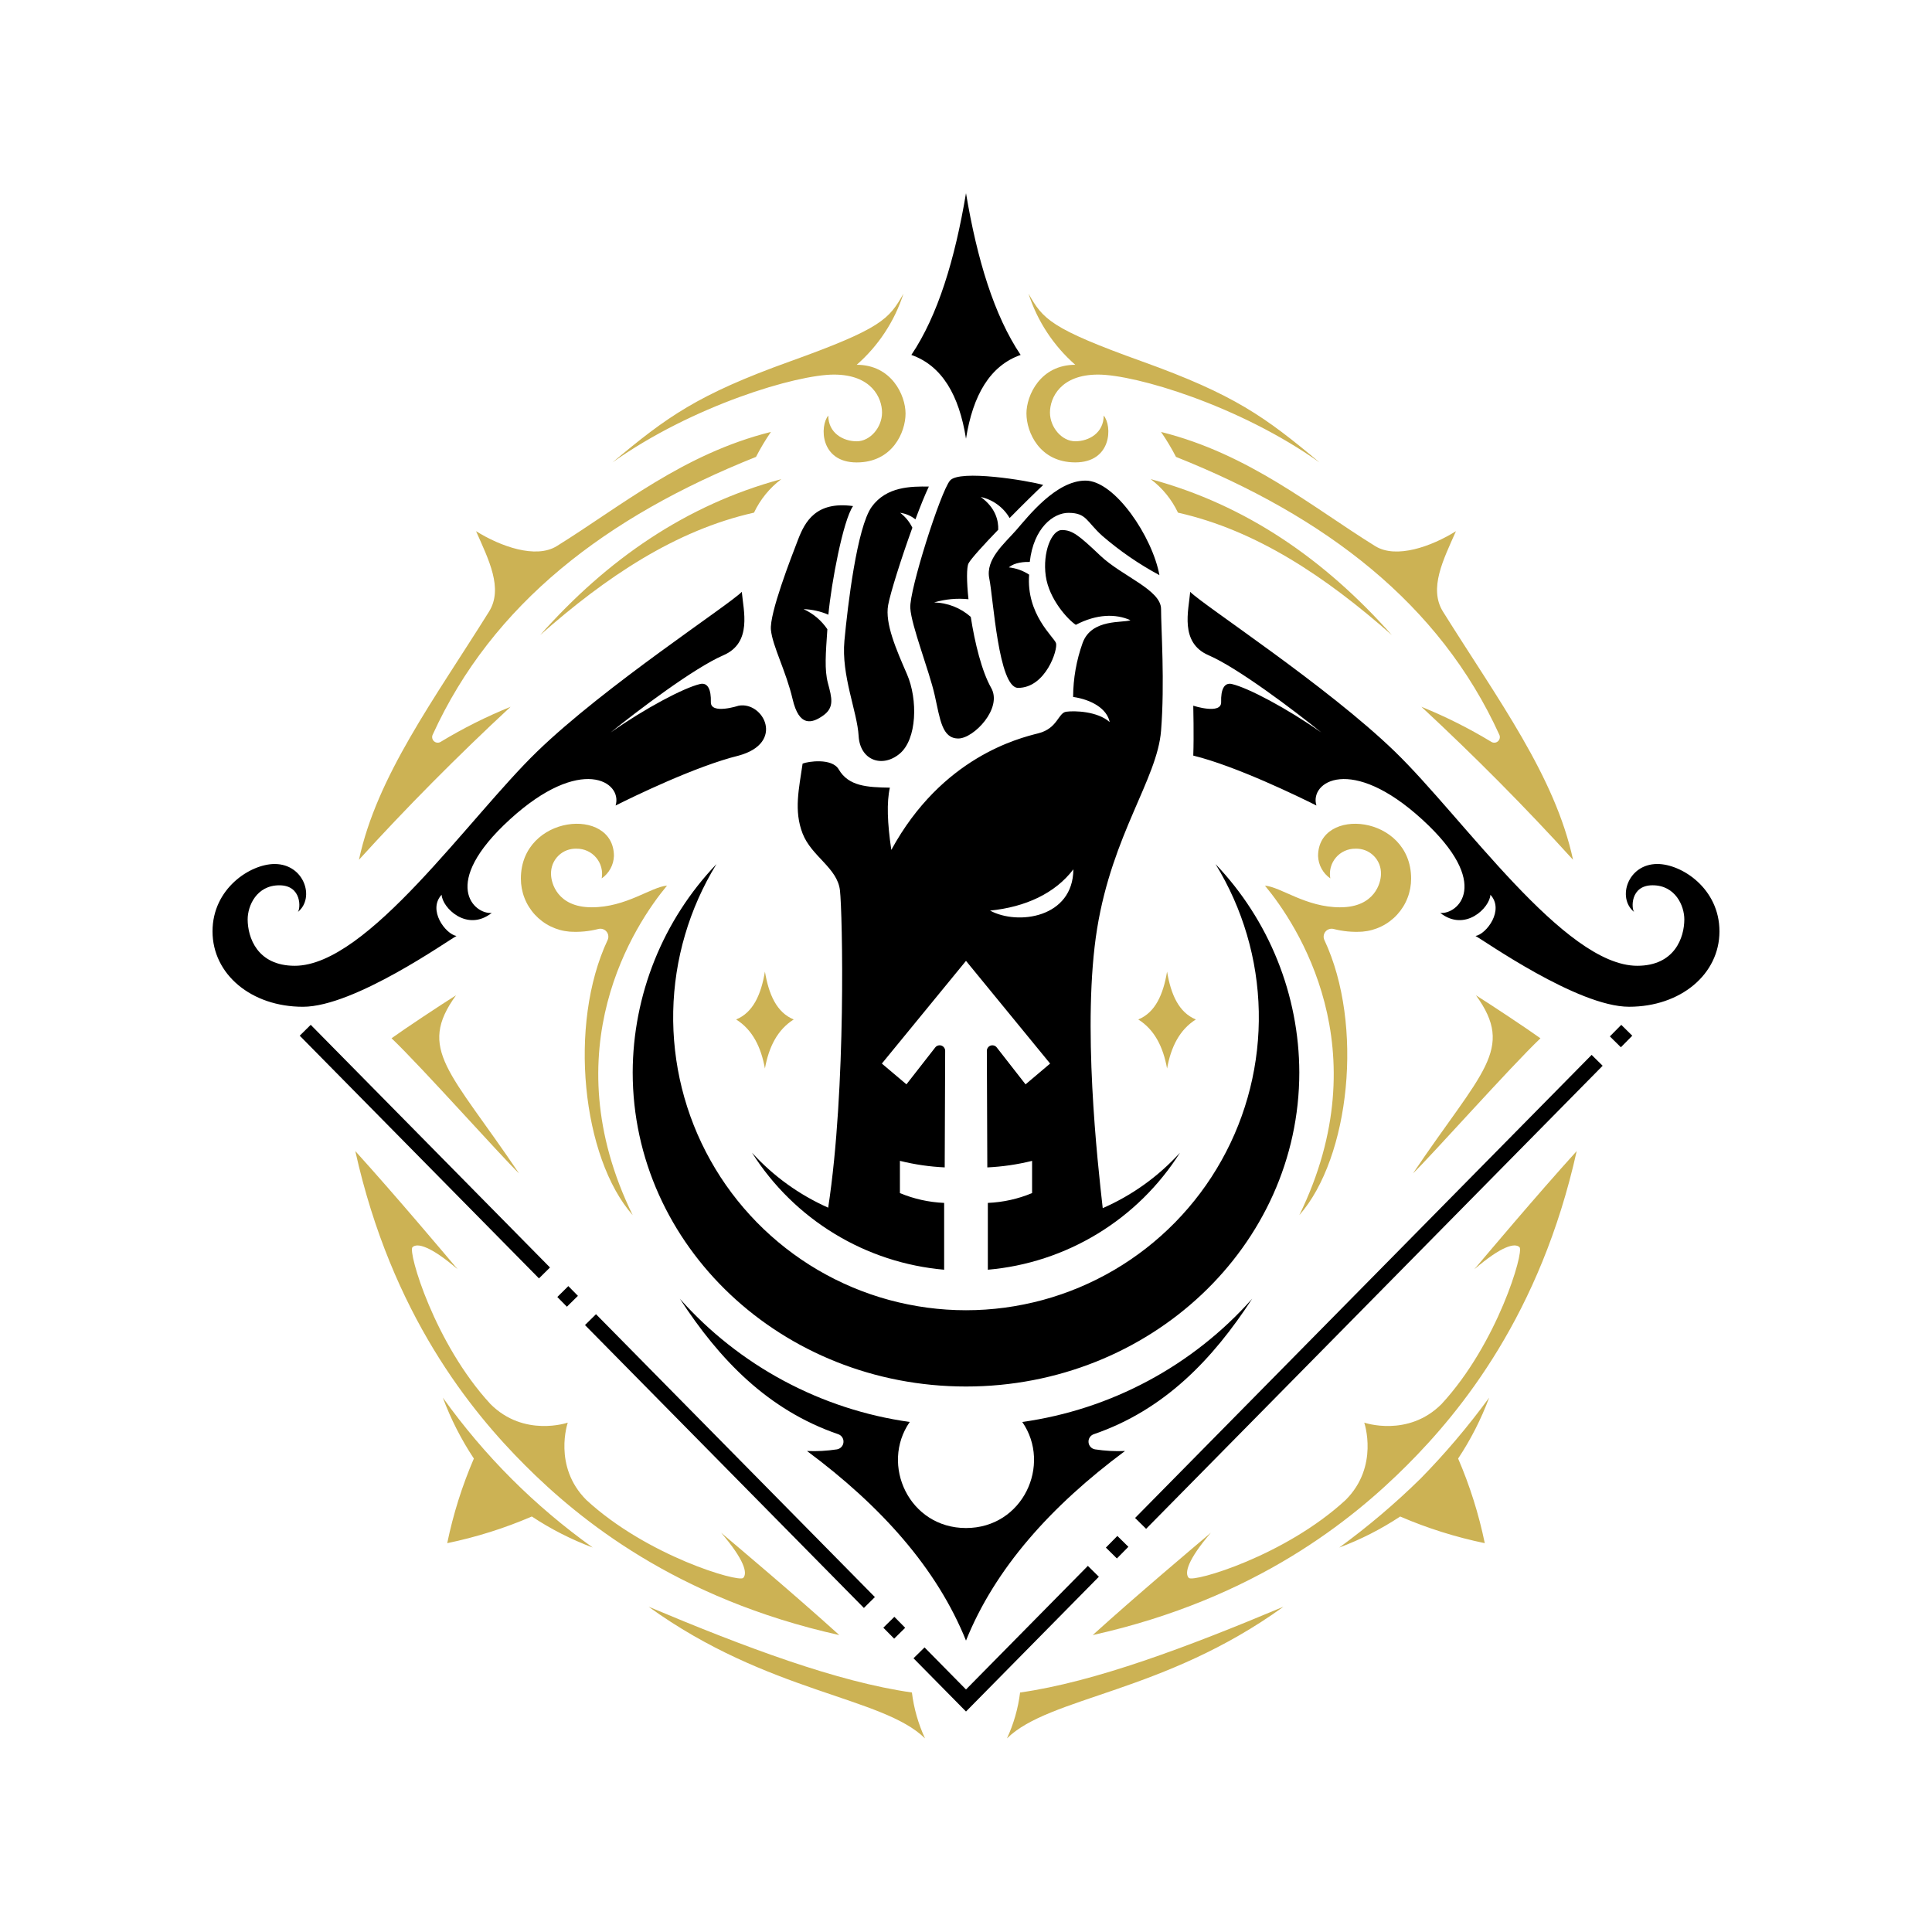 <svg xmlns="http://www.w3.org/2000/svg" xmlns:xlink="http://www.w3.org/1999/xlink" width="500" zoomAndPan="magnify" viewBox="0 0 375 375" height="500" preserveAspectRatio="xMidYMid meet" version="1.0"><defs><clipPath id="50a860a534"><path d="M 68 57 L 307 57 L 307 337.5 L 68 337.5 Z M 68 57 " clip-rule="nonzero"/></clipPath><clipPath id="14957dfa08"><path d="M 41.25 37.5 L 333.75 37.5 L 333.75 333 L 41.25 333 Z M 41.25 37.5 " clip-rule="nonzero"/></clipPath></defs><rect x="-37.5" width="450" fill="#ffffff" y="-37.5" height="450" fill-opacity="1"/><rect x="-37.5" width="450" fill="#ffffff" y="-37.5" height="450" fill-opacity="1"/><g clip-path="url(#50a860a534)"><path fill="#ccb254" d="M 260.148 176.109 C 253.43 176.109 248.621 172.152 245.527 171.906 C 251.699 179.328 267.961 203.598 252.195 235.863 C 262 224.73 264.773 198.879 257.062 182.461 C 256.938 182.195 256.895 181.914 256.93 181.621 C 256.969 181.324 257.078 181.062 257.266 180.836 C 257.453 180.605 257.688 180.441 257.969 180.348 C 258.246 180.254 258.531 180.238 258.82 180.305 C 260.668 180.781 262.543 180.957 264.445 180.832 C 265.086 180.777 265.715 180.668 266.336 180.496 C 266.953 180.324 267.551 180.098 268.125 179.816 C 268.703 179.535 269.25 179.199 269.762 178.816 C 270.277 178.43 270.75 178.004 271.184 177.531 C 271.617 177.059 272.004 176.547 272.344 176.004 C 272.684 175.457 272.969 174.887 273.199 174.289 C 273.434 173.688 273.605 173.074 273.723 172.445 C 273.84 171.812 273.898 171.176 273.898 170.535 C 273.898 158.113 255.836 156.449 255.836 166.156 C 255.871 167.027 256.094 167.844 256.512 168.605 C 256.93 169.371 257.496 170 258.211 170.496 C 258.148 170.141 258.121 169.781 258.137 169.422 C 258.152 169.059 258.207 168.707 258.297 168.355 C 258.391 168.008 258.523 167.672 258.691 167.352 C 258.855 167.035 259.059 166.734 259.293 166.461 C 259.523 166.184 259.785 165.938 260.074 165.719 C 260.359 165.5 260.668 165.316 261 165.168 C 261.328 165.02 261.668 164.906 262.023 164.832 C 262.375 164.758 262.734 164.723 263.094 164.73 C 263.422 164.719 263.75 164.738 264.07 164.793 C 264.395 164.848 264.711 164.938 265.016 165.055 C 265.324 165.176 265.613 165.324 265.887 165.504 C 266.164 165.684 266.418 165.891 266.648 166.125 C 266.883 166.355 267.086 166.609 267.266 166.883 C 267.445 167.16 267.598 167.449 267.719 167.754 C 267.836 168.062 267.926 168.375 267.98 168.699 C 268.035 169.023 268.055 169.352 268.043 169.68 C 268.043 171.297 266.867 176.105 260.148 176.105 Z M 162.906 317.367 C 154.223 309.504 142.898 299.98 139.973 297.504 C 144.473 302.754 145.148 305.379 144.25 306.277 C 143.348 307.18 125.574 302.004 113.801 291.133 C 107.277 284.605 110.203 276.133 110.203 276.133 C 110.203 276.133 101.727 279.059 95.203 272.531 C 84.328 260.758 79.156 242.988 80.055 242.086 C 80.953 241.188 83.578 241.863 88.828 246.359 C 86.355 243.438 76.832 232.113 68.965 223.426 C 76.023 255.16 91.492 273.996 101.918 284.418 C 112.34 294.844 131.172 310.309 162.906 317.367 Z M 85.953 271.281 C 94.043 282.59 103.742 292.289 115.051 300.375 C 110.883 298.816 106.941 296.809 103.227 294.352 C 97.93 296.633 92.453 298.359 86.805 299.527 C 87.973 293.879 89.699 288.402 91.977 283.105 C 89.52 279.395 87.512 275.453 85.953 271.281 Z M 69.672 166.883 C 78.855 156.777 88.668 146.879 99.102 137.188 C 94.395 139.098 89.867 141.367 85.523 144 C 85.32 144.121 85.102 144.172 84.867 144.152 C 84.629 144.129 84.426 144.039 84.246 143.883 C 84.07 143.727 83.957 143.531 83.906 143.301 C 83.855 143.07 83.879 142.844 83.973 142.629 C 95.59 117.141 117.723 100.258 146.738 88.684 C 147.605 87.008 148.57 85.391 149.637 83.836 C 132.582 88.098 120.371 98.375 108.066 106 C 103.984 108.527 97.129 106.051 92.402 103.102 C 94.828 108.594 97.734 114.219 94.91 118.73 C 84.172 135.906 73.168 150.66 69.672 166.879 Z M 171.203 80.074 C 171.203 77.211 169.152 72.707 161.871 72.707 C 154.586 72.707 134.473 78.691 118.883 89.754 C 129.488 80.875 135.43 76.582 153.297 70.164 C 171.164 63.75 172.547 61.945 175.355 57.016 C 174.496 59.68 173.297 62.184 171.758 64.523 C 170.219 66.863 168.395 68.957 166.285 70.805 C 173.039 70.805 175.766 76.707 175.766 80.281 C 175.766 83.852 173.258 89.758 166.285 89.758 C 159.184 89.758 159.078 82.68 160.77 80.668 C 160.77 84.027 163.633 85.656 166.285 85.656 C 168.906 85.656 171.203 82.949 171.203 80.082 Z M 125.883 311.859 C 144.609 319.727 162.512 326.461 177 328.512 C 177.387 331.613 178.234 334.582 179.543 337.422 C 171.309 329.289 149.105 328.652 125.883 311.859 Z M 104.848 123.258 C 117.848 108.609 133.145 97.992 151.652 93 C 149.359 94.738 147.594 96.906 146.352 99.504 C 131.105 102.926 117.629 111.984 104.848 123.258 Z M 76 201.527 C 78.547 199.691 85.688 194.953 88.516 193.184 C 80.879 203.719 87.371 207.895 100.746 227.758 C 97.281 224.438 81.867 207.117 76 201.527 Z M 142.887 197.879 C 146.059 199.871 147.715 203.23 148.473 207.398 C 149.223 203.227 150.887 199.875 154.059 197.879 C 150.742 196.516 149.215 193.023 148.473 188.59 C 147.727 193.02 146.199 196.516 142.887 197.879 Z M 122.805 235.863 C 113 224.73 110.227 198.879 117.938 182.461 C 118.062 182.195 118.105 181.914 118.07 181.621 C 118.031 181.324 117.922 181.062 117.734 180.836 C 117.547 180.605 117.312 180.441 117.031 180.348 C 116.754 180.254 116.469 180.238 116.18 180.305 C 114.332 180.781 112.457 180.957 110.555 180.832 C 109.914 180.777 109.285 180.668 108.664 180.496 C 108.047 180.324 107.449 180.098 106.875 179.816 C 106.297 179.535 105.75 179.199 105.238 178.816 C 104.723 178.43 104.25 178.004 103.816 177.531 C 103.383 177.059 102.996 176.547 102.656 176.004 C 102.316 175.457 102.031 174.887 101.801 174.289 C 101.566 173.688 101.395 173.074 101.277 172.445 C 101.16 171.812 101.102 171.176 101.102 170.535 C 101.102 158.113 119.164 156.449 119.164 166.156 C 119.129 167.027 118.906 167.844 118.488 168.605 C 118.07 169.371 117.504 170 116.789 170.496 C 116.852 170.141 116.879 169.781 116.863 169.422 C 116.848 169.059 116.793 168.707 116.699 168.355 C 116.605 168.008 116.477 167.672 116.309 167.352 C 116.141 167.035 115.941 166.734 115.707 166.461 C 115.477 166.184 115.215 165.938 114.926 165.719 C 114.637 165.5 114.332 165.316 114 165.168 C 113.672 165.02 113.332 164.906 112.977 164.832 C 112.625 164.758 112.266 164.723 111.906 164.73 C 111.578 164.719 111.25 164.738 110.93 164.793 C 110.605 164.848 110.289 164.938 109.984 165.055 C 109.676 165.176 109.387 165.324 109.113 165.504 C 108.836 165.684 108.582 165.891 108.352 166.125 C 108.117 166.355 107.914 166.609 107.734 166.883 C 107.555 167.16 107.402 167.449 107.281 167.754 C 107.164 168.062 107.074 168.375 107.02 168.699 C 106.965 169.023 106.945 169.352 106.957 169.68 C 106.957 171.297 108.133 176.105 114.852 176.105 C 121.566 176.105 126.375 172.148 129.469 171.898 C 123.297 179.32 107.039 203.594 122.805 235.859 Z M 294.945 242.086 C 294.047 241.184 291.422 241.859 286.172 246.359 C 288.645 243.434 298.168 232.109 306.035 223.426 C 298.977 255.16 283.508 273.992 273.082 284.418 C 262.66 294.84 243.828 310.309 212.094 317.367 C 220.777 309.504 232.102 299.98 235.027 297.504 C 230.527 302.754 229.852 305.379 230.75 306.277 C 231.652 307.18 249.426 302.004 261.199 291.133 C 267.723 284.605 264.797 276.133 264.797 276.133 C 264.797 276.133 273.273 279.059 279.797 272.531 C 290.672 260.758 295.844 242.988 294.945 242.086 Z M 275.695 287.031 C 270.773 291.863 265.523 296.312 259.949 300.379 C 264.117 298.82 268.059 296.812 271.773 294.355 C 277.07 296.637 282.547 298.359 288.195 299.527 C 287.027 293.879 285.305 288.406 283.023 283.105 C 285.48 279.395 287.488 275.453 289.047 271.281 C 284.98 276.855 280.531 282.105 275.699 287.031 Z M 228.262 88.684 C 227.395 87.008 226.43 85.395 225.359 83.84 C 242.418 88.102 254.629 98.379 266.934 106.004 C 271.016 108.531 277.871 106.055 282.598 103.105 C 280.172 108.598 277.266 114.219 280.09 118.73 C 290.828 135.906 301.832 150.664 305.328 166.883 C 296.145 156.777 286.332 146.879 275.898 137.188 C 280.605 139.094 285.133 141.367 289.477 144 C 289.68 144.121 289.898 144.172 290.133 144.152 C 290.371 144.129 290.574 144.039 290.754 143.883 C 290.93 143.727 291.043 143.531 291.094 143.301 C 291.145 143.07 291.121 142.844 291.027 142.629 C 279.41 117.141 257.277 100.258 228.266 88.684 Z M 199.234 80.273 C 199.234 83.848 201.746 89.75 208.711 89.75 C 215.816 89.75 215.922 82.676 214.227 80.66 C 214.227 84.023 211.363 85.652 208.711 85.652 C 206.094 85.652 203.797 82.941 203.797 80.074 C 203.797 77.211 205.848 72.707 213.129 72.707 C 220.414 72.707 240.527 78.691 256.117 89.754 C 245.512 80.875 239.57 76.582 221.703 70.164 C 203.836 63.75 202.453 61.945 199.641 57.016 C 200.5 59.68 201.699 62.184 203.238 64.523 C 204.777 66.863 206.602 68.957 208.707 70.805 C 201.957 70.805 199.23 76.707 199.23 80.281 Z M 195.453 337.422 C 203.691 329.293 225.891 328.656 249.117 311.863 C 230.391 319.73 212.488 326.465 198 328.516 C 197.609 331.617 196.762 334.586 195.453 337.422 Z M 223.348 93 C 225.641 94.742 227.406 96.91 228.648 99.508 C 243.895 102.93 257.371 111.988 270.152 123.262 C 257.152 108.613 241.855 97.996 223.348 93 Z M 299 201.531 C 296.453 199.691 289.312 194.957 286.484 193.188 C 294.121 203.723 287.629 207.898 274.254 227.762 C 277.719 224.438 293.133 207.121 299 201.531 Z M 226.527 188.59 C 225.785 193.02 224.254 196.516 220.941 197.879 C 224.113 199.871 225.773 203.23 226.527 207.398 C 227.281 203.227 228.941 199.875 232.113 197.879 C 228.801 196.516 227.273 193.023 226.527 188.59 Z M 226.527 188.59 " fill-opacity="1" fill-rule="evenodd"/></g><g clip-path="url(#14957dfa08)"><path fill="#000000" d="M 312.473 201.164 L 314.613 203.273 L 316.824 201.031 L 314.688 198.922 Z M 212.312 278.375 C 225.969 273.688 235.355 263.898 243.043 252.086 C 240.176 255.312 237.047 258.266 233.656 260.941 C 230.266 263.617 226.668 265.977 222.859 268.016 C 219.055 270.055 215.098 271.746 210.992 273.09 C 206.887 274.43 202.699 275.402 198.422 276.004 C 204.172 284.309 198.539 296.59 187.5 296.59 C 176.461 296.59 170.828 284.309 176.578 276.004 C 172.301 275.402 168.109 274.434 164.004 273.09 C 159.902 271.746 155.945 270.059 152.141 268.016 C 148.332 265.977 144.734 263.617 141.344 260.941 C 137.953 258.266 134.824 255.312 131.957 252.086 C 139.645 263.898 149.031 273.688 162.688 278.375 C 163.02 278.488 163.281 278.691 163.477 278.984 C 163.668 279.281 163.746 279.602 163.715 279.953 C 163.684 280.305 163.551 280.605 163.309 280.863 C 163.066 281.117 162.773 281.273 162.426 281.324 C 160.504 281.617 158.578 281.723 156.637 281.637 C 171.047 292.348 181.848 304.418 187.5 318.438 C 193.152 304.418 203.953 292.348 218.363 281.637 C 216.422 281.723 214.496 281.617 212.574 281.324 C 212.227 281.273 211.934 281.117 211.691 280.863 C 211.449 280.605 211.316 280.305 211.285 279.953 C 211.254 279.602 211.332 279.281 211.523 278.984 C 211.719 278.691 211.98 278.488 212.312 278.375 Z M 108.176 251.746 L 110.035 253.633 L 112.176 251.523 L 110.312 249.633 Z M 211.152 303.938 L 213.289 306.047 L 187.5 332.203 L 177.312 321.871 L 179.453 319.762 L 187.5 327.926 Z M 214.652 300.387 L 216.879 298.125 L 219.02 300.234 L 216.789 302.496 Z M 220.32 294.637 L 308.934 204.754 L 311.074 206.863 L 222.461 296.746 Z M 173.555 318.062 L 171.453 315.934 L 173.594 313.824 L 175.695 315.953 Z M 169.816 309.992 L 167.68 312.102 L 113.547 257.195 L 115.684 255.086 Z M 106.754 246.02 L 60.312 198.918 L 58.176 201.027 L 104.613 248.133 L 106.75 246.023 Z M 187.5 85.148 C 188.836 76.695 192.16 70.984 198.105 68.891 C 192.965 61.246 189.66 50.375 187.5 37.496 C 185.34 50.375 182.035 61.246 176.895 68.891 C 182.84 70.984 186.164 76.695 187.5 85.148 Z M 199.879 109.066 C 200.613 102.461 204.477 99.508 207.438 99.543 C 210.938 99.578 210.832 101.203 213.98 104.031 C 217.391 106.969 221.078 109.504 225.043 111.633 C 223.699 104.242 216.418 93.285 210.691 93.285 C 204.965 93.285 199.59 100.215 197.258 102.883 C 194.922 105.551 191.246 108.555 192.023 112.305 C 192.801 116.051 193.793 133.516 197.609 133.516 C 202.984 133.516 205.387 126.02 204.965 124.816 C 204.543 123.613 199.168 119.242 199.754 111.535 C 198.555 110.754 197.246 110.285 195.824 110.129 C 196.941 109.141 198.891 109.047 199.879 109.07 Z M 145.965 223.746 C 146.973 225.34 148.07 226.871 149.258 228.34 C 150.441 229.809 151.707 231.203 153.055 232.527 C 154.398 233.852 155.816 235.09 157.305 236.25 C 158.793 237.41 160.344 238.48 161.957 239.461 C 163.566 240.445 165.23 241.328 166.945 242.121 C 168.656 242.91 170.41 243.598 172.203 244.188 C 173.996 244.777 175.816 245.258 177.668 245.637 C 179.516 246.016 181.379 246.289 183.258 246.453 L 183.258 233.484 C 180.285 233.355 177.422 232.719 174.672 231.578 L 174.672 225.32 C 177.527 226.031 180.426 226.453 183.367 226.59 L 183.457 203.977 C 183.457 203.746 183.395 203.535 183.258 203.348 C 183.125 203.16 182.949 203.027 182.73 202.949 C 182.516 202.875 182.293 202.871 182.074 202.938 C 181.852 203 181.668 203.125 181.527 203.309 L 175.938 210.469 L 171.168 206.438 L 187.5 186.504 L 203.828 206.438 L 199.059 210.473 L 193.469 203.309 C 193.328 203.125 193.145 203.004 192.926 202.938 C 192.703 202.875 192.484 202.879 192.266 202.953 C 192.051 203.031 191.875 203.16 191.742 203.352 C 191.609 203.539 191.543 203.746 191.547 203.977 L 191.637 226.594 C 194.574 226.453 197.473 226.031 200.328 225.324 L 200.328 231.578 C 197.578 232.723 194.715 233.355 191.738 233.484 L 191.738 246.453 C 193.621 246.289 195.484 246.02 197.332 245.641 C 199.184 245.262 201.004 244.777 202.797 244.188 C 204.59 243.602 206.344 242.91 208.055 242.121 C 209.77 241.328 211.434 240.445 213.047 239.461 C 214.656 238.48 216.207 237.41 217.695 236.25 C 219.184 235.09 220.602 233.848 221.949 232.523 C 223.293 231.203 224.559 229.805 225.742 228.336 C 226.93 226.867 228.027 225.336 229.035 223.742 C 224.793 228.383 219.793 231.973 214.039 234.504 C 213.059 225.852 209.98 198.598 212.949 180.25 C 215.922 161.898 224.617 151.184 225.359 141.852 C 226.105 132.52 225.359 121.918 225.359 118.203 C 225.359 114.484 217.777 111.836 213.586 107.863 C 209.398 103.891 208.125 102.879 206.113 102.879 C 204.098 102.879 202.344 107.227 202.98 111.785 C 203.617 116.34 207.332 120.324 208.816 121.277 C 212.898 119.156 216.555 119.105 219.422 120.379 C 218.043 120.965 211.895 120.004 210.141 124.777 C 208.93 128.172 208.312 131.672 208.289 135.273 C 211.895 135.809 214.863 137.559 215.391 140.156 C 213.004 138.035 208.551 137.926 206.957 138.145 C 205.367 138.359 205.316 141.375 201.551 142.332 C 197.781 143.285 182.828 146.941 173.004 164.969 C 172.227 159.742 172.086 155.711 172.723 152.883 C 168.34 152.812 164.699 152.633 162.785 149.316 C 161.449 147.086 156.812 147.793 155.785 148.215 C 155.082 153.094 154.055 157.336 155.785 161.789 C 157.516 166.246 162.539 168.438 163.035 172.824 C 163.527 177.16 164.289 211.227 160.75 234.41 C 155.082 231.879 150.156 228.324 145.965 223.746 Z M 208.34 168.738 C 208.289 178.125 197.578 179.664 192.168 176.746 C 199.035 176.059 204.785 173.41 208.34 168.738 Z M 184.391 93.281 C 186.227 91.09 199.504 93.27 202.488 94.129 C 201.207 95.324 198.613 97.863 195.965 100.551 C 195.359 99.508 194.57 98.633 193.594 97.922 C 192.621 97.207 191.547 96.723 190.367 96.465 C 193.312 98.605 193.82 101.137 193.754 102.824 C 190.945 105.734 188.488 108.426 188 109.332 C 187.598 110.082 187.609 112.84 187.98 116.309 C 185.719 116.082 183.496 116.289 181.316 116.93 C 182.629 116.969 183.898 117.227 185.121 117.707 C 186.34 118.191 187.445 118.867 188.426 119.738 C 189.203 124.75 190.562 130.316 192.383 133.512 C 194.645 137.484 188.988 143.34 186.02 143.34 C 182.836 143.34 182.484 139.66 181.422 134.926 C 180.359 130.188 176.898 121.492 176.688 118.027 C 176.473 114.562 182.555 95.473 184.391 93.281 Z M 169.207 98.371 C 172.07 94.395 176.895 94.402 180.289 94.441 C 179.543 96.012 178.625 98.285 177.684 100.809 C 176.812 100.113 175.824 99.688 174.719 99.535 C 175.738 100.309 176.527 101.273 177.09 102.426 C 174.934 108.367 172.801 115.137 172.387 117.457 C 171.75 121.008 173.926 125.992 176.047 130.871 C 178.168 135.75 178.008 143.492 174.613 146.305 C 171.219 149.117 166.926 147.578 166.66 142.855 C 166.395 138.137 163.266 131.137 163.902 124.352 C 164.535 117.562 166.34 102.344 169.203 98.367 Z M 153.844 135.703 C 152.57 130.258 149.957 125.449 149.637 122.27 C 149.32 119.086 153.566 108.199 154.902 104.734 C 156.238 101.27 158.367 97.238 165.578 98.23 C 163.656 100.953 161.355 113.145 160.789 119.309 C 159.25 118.652 157.645 118.293 155.973 118.23 C 157.871 119.105 159.41 120.406 160.59 122.129 C 160.273 126.828 160.004 129.996 160.699 132.594 C 161.477 135.488 161.973 137.328 159.781 138.883 C 157.59 140.438 155.113 141.145 153.844 135.703 Z M 88.602 181.676 C 87.117 182.422 68.828 195.414 58.801 195.414 C 48.77 195.414 41.25 189.102 41.25 180.777 C 41.25 172.453 48.594 167.703 53.312 167.703 C 59.055 167.703 61.188 174.305 57.812 177.016 C 58.336 176.441 58.648 171.836 54.219 171.836 C 49.789 171.836 48.07 175.836 48.07 178.445 C 48.074 181.941 49.918 187.457 57.211 187.457 C 71.371 187.457 90.992 158.719 104.246 145.887 C 117.504 133.051 141.367 117.531 143.984 114.879 C 144.285 118.469 146.07 124.742 140.414 127.184 C 134.754 129.625 123.762 137.93 118.531 142.172 C 125.176 137.504 132.707 133.508 135.887 132.766 C 137.391 132.418 138.043 133.863 137.977 136.266 C 137.902 138.762 143.387 136.973 143.387 136.973 C 148.172 136.125 152.434 144.188 143.387 146.66 C 135.043 148.711 122.883 154.652 119.488 156.348 C 120.902 151.75 112.77 146.449 98.984 159.035 C 85.195 171.617 92.129 177.539 95.449 177.195 C 90.625 180.988 85.824 176.16 85.719 173.668 C 82.961 176.641 86.488 181.305 88.605 181.676 Z M 321.684 167.699 C 326.402 167.699 333.746 172.449 333.746 180.777 C 333.746 189.102 326.215 195.41 316.195 195.41 C 306.176 195.41 287.879 182.418 286.395 181.676 C 288.516 181.305 292.043 176.641 289.285 173.672 C 289.18 176.164 284.379 180.988 279.555 177.195 C 282.867 177.543 289.805 171.621 276.02 159.035 C 262.23 146.449 254.102 151.754 255.516 156.348 C 252.121 154.652 239.961 148.711 231.613 146.66 C 231.754 142.914 231.613 136.977 231.613 136.977 C 231.613 136.977 237.094 138.762 237.023 136.27 C 236.949 133.863 237.602 132.418 239.109 132.77 C 242.293 133.512 249.824 137.508 256.469 142.172 C 251.238 137.93 240.242 129.621 234.586 127.184 C 228.93 124.746 230.715 118.469 231.016 114.879 C 233.633 117.531 257.492 133.051 270.75 145.887 C 284.008 158.719 303.629 187.457 317.789 187.457 C 325.078 187.457 326.926 181.941 326.926 178.441 C 326.926 175.832 325.199 171.832 320.773 171.832 C 316.348 171.832 316.66 176.441 317.188 177.016 C 313.812 174.305 315.941 167.699 321.688 167.699 Z M 187.5 254.316 C 190.016 254.316 192.52 254.148 195.016 253.816 C 197.508 253.48 199.969 252.984 202.398 252.328 C 204.828 251.668 207.199 250.848 209.52 249.875 C 211.84 248.898 214.086 247.773 216.254 246.504 C 218.426 245.23 220.5 243.816 222.484 242.27 C 224.469 240.719 226.34 239.047 228.102 237.25 C 229.859 235.453 231.496 233.547 233.004 231.531 C 234.512 229.52 235.879 227.414 237.105 225.215 C 238.336 223.02 239.414 220.754 240.34 218.414 C 241.266 216.074 242.035 213.684 242.645 211.242 C 243.254 208.801 243.699 206.332 243.98 203.832 C 244.262 201.332 244.379 198.824 244.328 196.309 C 244.277 193.793 244.059 191.289 243.676 188.805 C 243.293 186.316 242.746 183.867 242.035 181.453 C 241.328 179.039 240.461 176.68 239.441 174.383 C 238.418 172.082 237.25 169.859 235.934 167.719 C 238.508 170.418 240.805 173.332 242.824 176.469 C 244.848 179.605 246.551 182.906 247.945 186.367 C 249.336 189.828 250.391 193.391 251.105 197.051 C 251.82 200.715 252.184 204.41 252.195 208.141 C 252.195 241.82 223.23 269.121 187.5 269.121 C 151.77 269.121 122.805 241.82 122.805 208.141 C 122.816 204.41 123.18 200.715 123.895 197.051 C 124.609 193.391 125.664 189.828 127.055 186.367 C 128.449 182.906 130.152 179.605 132.176 176.469 C 134.195 173.332 136.492 170.418 139.066 167.719 C 137.75 169.859 136.582 172.082 135.559 174.383 C 134.539 176.68 133.672 179.039 132.965 181.453 C 132.254 183.867 131.707 186.316 131.324 188.805 C 130.941 191.289 130.723 193.793 130.672 196.309 C 130.621 198.824 130.738 201.332 131.02 203.832 C 131.301 206.332 131.746 208.801 132.355 211.242 C 132.965 213.684 133.734 216.074 134.66 218.414 C 135.586 220.754 136.664 223.02 137.895 225.215 C 139.121 227.414 140.488 229.52 141.996 231.531 C 143.504 233.547 145.141 235.453 146.898 237.25 C 148.66 239.047 150.531 240.719 152.516 242.27 C 154.5 243.816 156.574 245.23 158.746 246.504 C 160.914 247.773 163.16 248.898 165.48 249.875 C 167.801 250.848 170.172 251.668 172.602 252.328 C 175.031 252.984 177.492 253.48 179.984 253.816 C 182.48 254.148 184.984 254.316 187.5 254.316 Z M 187.5 254.316 " fill-opacity="1" fill-rule="evenodd"/></g></svg>